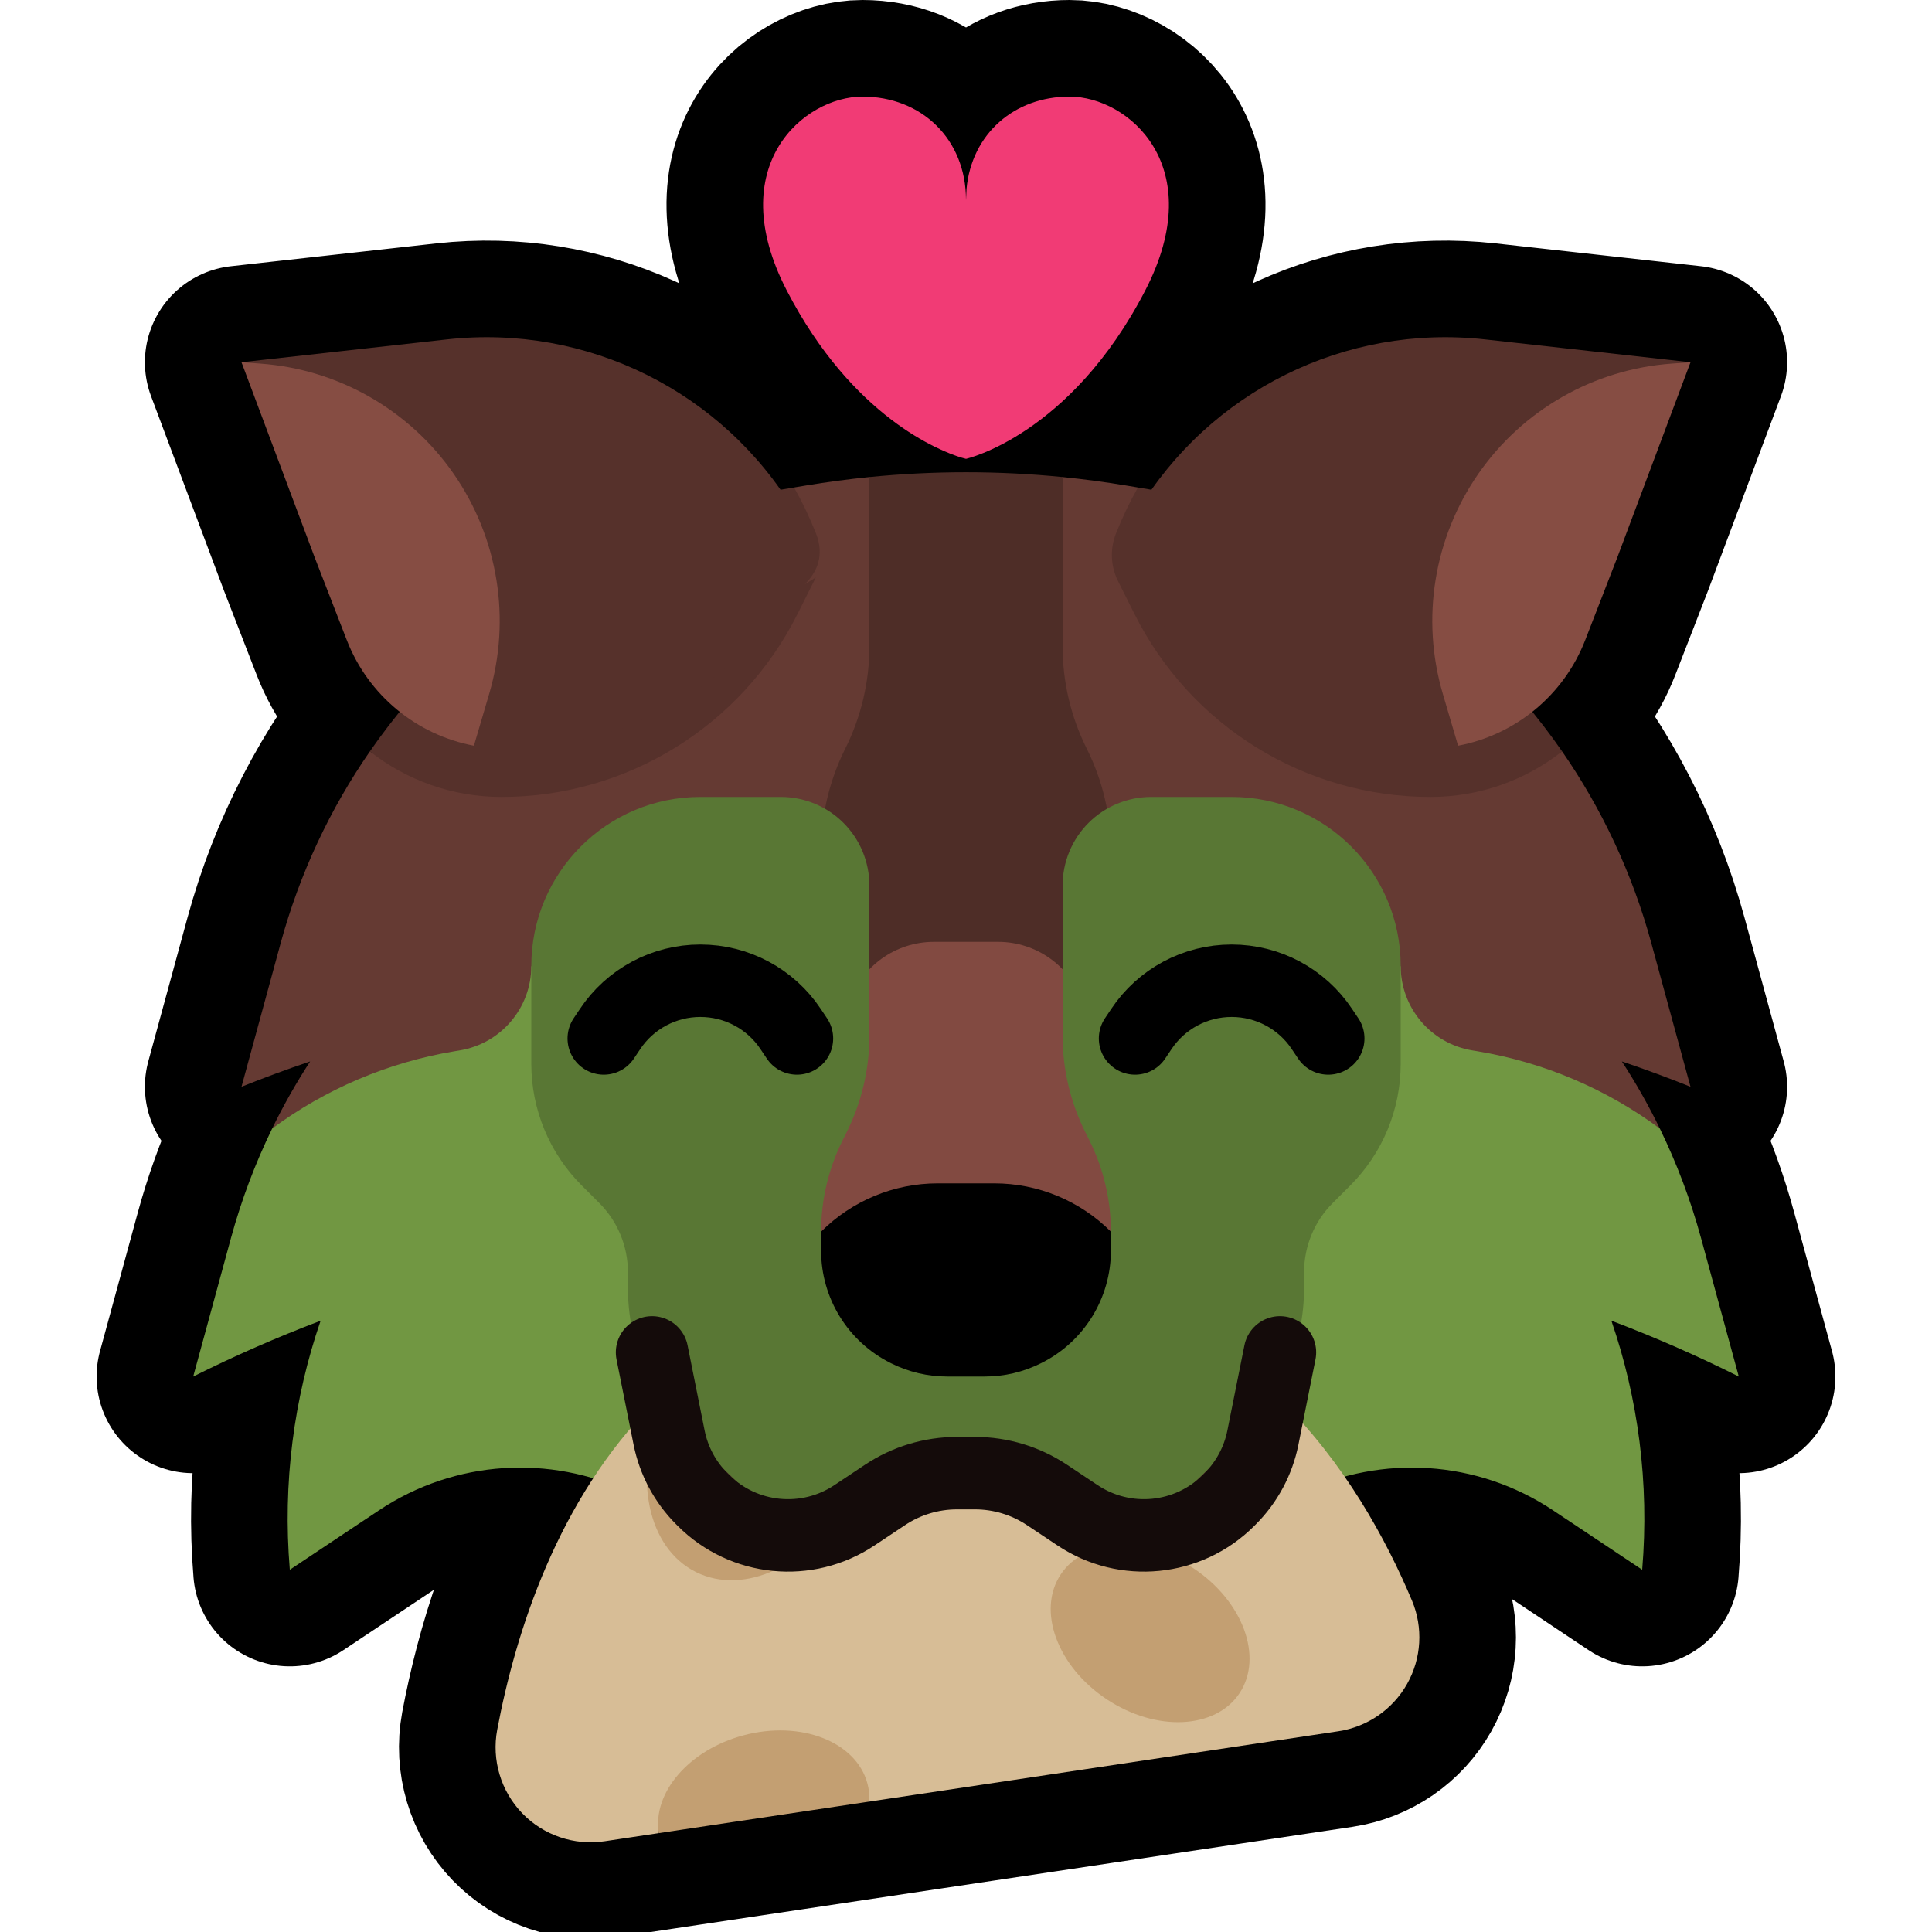 <?xml version="1.0" encoding="UTF-8" standalone="no"?>
<!DOCTYPE svg PUBLIC "-//W3C//DTD SVG 1.1//EN" "http://www.w3.org/Graphics/SVG/1.1/DTD/svg11.dtd">
<svg width="100%" height="100%" viewBox="0 0 40 40" version="1.1" xmlns="http://www.w3.org/2000/svg" xmlns:xlink="http://www.w3.org/1999/xlink" xml:space="preserve" xmlns:serif="http://www.serif.com/" style="fill-rule:evenodd;clip-rule:evenodd;stroke-linecap:round;stroke-linejoin:round;stroke-miterlimit:1.5;">
    <rect id="wolf_taco" x="0" y="0" width="40" height="40" style="fill:none;"/>
    <clipPath id="_clip1">
        <rect x="0" y="0" width="40" height="40"/>
    </clipPath>
    <g clip-path="url(#_clip1)">
        <g id="outline">
            <path d="M23.839,10.14C25.392,7.932 28.034,6.726 30.745,7.027C32.91,7.268 35,7.5 35,7.5L33.491,11.524C33.435,11.668 33.14,12.429 32.822,13.248C32.59,13.847 32.207,14.355 31.726,14.737C32.852,16.118 33.702,17.74 34.189,19.526L35,22.5C34.53,22.312 34.057,22.137 33.579,21.976C34.301,23.086 34.859,24.316 35.219,25.636L36,28.5C35.139,28.069 34.259,27.684 33.362,27.344C33.915,28.953 34.15,30.699 34,32.498C34,32.499 34,32.5 34,32.5C34,32.5 33.187,31.958 32.159,31.273C30.841,30.394 29.265,30.183 27.839,30.571C28.448,31.451 28.902,32.351 29.233,33.137C29.468,33.697 29.431,34.334 29.133,34.863C28.835,35.392 28.309,35.754 27.709,35.844C23.934,36.41 16.438,37.534 12.519,38.121C11.89,38.215 11.253,37.999 10.811,37.541C10.37,37.083 10.177,36.439 10.294,35.814C10.582,34.283 11.152,32.332 12.282,30.605C10.825,30.172 9.196,30.369 7.841,31.273C6.813,31.958 6,32.5 6,32.5C6,32.5 6,32.499 6,32.498C5.85,30.699 6.085,28.953 6.638,27.344C5.741,27.684 4.861,28.069 4,28.5L4.781,25.636C5.141,24.316 5.699,23.086 6.421,21.976C5.943,22.137 5.47,22.312 5,22.5L5.811,19.526C6.298,17.74 7.148,16.118 8.274,14.737C7.793,14.355 7.41,13.847 7.178,13.248C6.86,12.429 6.565,11.668 6.509,11.524L5,7.5C5,7.5 7.09,7.268 9.255,7.027C11.966,6.726 14.608,7.932 16.161,10.14L16.691,10.051C18.882,9.686 21.118,9.686 23.309,10.051L23.839,10.14ZM19.904,9.474C19.47,9.341 17.648,8.644 16.287,6.01C14.956,3.435 16.64,2 17.857,2C19.074,2 20,2.874 20,4.143L20.011,3.91C20.117,2.768 21.002,2 22.143,2C23.36,2 25.044,3.435 23.713,6.01C22.157,9.02 20,9.5 20,9.5L19.904,9.474Z" style="fill:none;stroke:#000;stroke-width:4px;"/>
        </g>
        <g id="emoji">
            <g id="head">
                <g>
                    <path d="M16.441,10.093L16.691,10.051C17.126,9.979 17.562,9.921 18,9.877L20,10.877L22,9.877C22.438,9.921 22.874,9.979 23.309,10.051L23.559,10.093C23.39,10.393 31.582,16.155 32.342,15.557C33.164,16.745 33.795,18.082 34.189,19.526L35,22.5C34.53,22.312 34.057,22.137 33.579,21.976C33.868,22.42 34.131,22.884 34.365,23.365C33.265,22.552 25,25.5 25,25.5L15,25.5C15,25.5 6.735,22.552 5.635,23.365C5.869,22.884 6.132,22.42 6.421,21.976C5.943,22.137 5.47,22.312 5,22.5L5.811,19.526C6.205,18.082 6.836,16.745 7.658,15.557C8.418,16.155 16.61,10.393 16.441,10.093Z" style="fill:#653a33;"/>
                    <path d="M23.559,10.093L23.794,10.132C27.32,10.72 30.377,12.716 32.342,15.557C31.582,16.155 30.629,16.5 29.618,16.5L29.618,16.5C27.022,16.5 24.649,15.033 23.488,12.711L23.148,12.032C22.993,11.723 22.978,11.362 23.107,11.04L23.11,11.033C23.24,10.707 23.39,10.393 23.559,10.093ZM16.441,10.093C16.61,10.393 16.76,10.707 16.89,11.033C17.081,11.509 16.906,11.857 16.663,12.095L16.89,11.956C16.89,11.956 16.715,12.305 16.512,12.711C15.351,15.033 12.978,16.5 10.382,16.5L10.382,16.5C9.371,16.5 8.418,16.155 7.658,15.557C9.623,12.716 12.68,10.72 16.206,10.132L16.441,10.093Z" style="fill:#56312b;"/>
                    <path d="M13.056,30.963C13.171,30.412 13.464,28.909 13.896,28.534C14.466,28.04 25.534,28.04 26.104,28.534C26.536,28.909 26.829,30.412 26.944,30.963L26.439,32.143C25.566,34.179 23.563,35.5 21.347,35.5C20.469,35.5 19.531,35.5 18.653,35.5C16.437,35.5 14.434,34.179 13.561,32.143L13.056,30.963Z" style="fill:#4c2c26;"/>
                    <path d="M18,9.877C19.33,9.744 20.67,9.744 22,9.877L22,13.382C22,14.117 22.171,14.842 22.5,15.5C22.5,15.5 22.5,15.5 22.5,15.5C22.829,16.158 23,16.883 23,17.618C23,18.801 23,20.5 23,20.5L17,20.5L17,17.618C17,16.883 17.171,16.158 17.5,15.5C17.5,15.5 17.5,15.5 17.5,15.5C17.829,14.842 18,14.117 18,13.382L18,9.877Z" style="fill:#4e2d27;"/>
                    <path d="M17,22.5C17,22.5 17.305,21.585 17.578,20.766C17.83,20.01 18.538,19.5 19.335,19.5C19.763,19.5 20.237,19.5 20.665,19.5C21.462,19.5 22.17,20.01 22.422,20.766C22.695,21.585 23,22.5 23,22.5L23,28.5L17,28.5L17,22.5Z" style="fill:#824a41;"/>
                    <path d="M5.635,23.365C6.735,22.552 8.024,21.996 9.411,21.765C9.448,21.759 9.485,21.753 9.521,21.747C10.374,21.604 11,20.866 11,20.001L11,20L15,25.5L25,25.5L29,20L29,20.001C29,20.866 29.626,21.604 30.479,21.747C30.515,21.753 30.552,21.759 30.589,21.765C31.976,21.996 33.265,22.552 34.365,23.365C34.716,24.085 35.003,24.845 35.219,25.636L36,28.5C35.139,28.069 34.259,27.684 33.362,27.344C33.915,28.953 34.15,30.699 34,32.498C34,32.499 34,32.5 34,32.5C34,32.5 33.187,31.958 32.159,31.273C30.568,30.212 28.601,30.125 26.977,30.888L26.944,30.963C26.829,30.412 26.536,29.909 26.104,29.534C25.534,29.04 24.778,28.817 24.032,28.924L20,29.5C20,29.5 17.876,29.197 15.968,28.924C15.222,28.817 14.466,29.04 13.896,29.534C13.464,29.909 13.171,30.412 13.056,30.963L13.023,30.888C11.399,30.125 9.432,30.212 7.841,31.273C6.813,31.958 6,32.5 6,32.5C6,32.5 6,32.499 6,32.498C5.85,30.699 6.085,28.953 6.638,27.344C5.741,27.684 4.861,28.069 4,28.5L4.781,25.636C4.997,24.845 5.284,24.085 5.635,23.365Z" style="fill:#719742;"/>
                    <path d="M16.106,31.5C16.106,31.5 15.17,30.596 14.325,29.78C13.478,28.962 13,27.835 13,26.658C13,26.547 13,26.439 13,26.336C13,25.801 12.787,25.287 12.409,24.909C12.293,24.793 12.169,24.669 12.043,24.543C11.375,23.875 11,22.969 11,22.025L11,20C11,18.067 12.567,16.5 14.5,16.5C15.076,16.5 15.652,16.5 16.165,16.5C16.652,16.5 17.119,16.693 17.463,17.037C17.807,17.381 18,17.848 18,18.335C18,19.354 18,20.586 18,21.445C18,22.139 17.838,22.823 17.528,23.444C17.501,23.498 17.474,23.552 17.447,23.606C17.153,24.194 17,24.842 17,25.5L17,25.5L23,25.5L23,25.5C23,24.842 22.847,24.194 22.553,23.606C22.526,23.552 22.499,23.498 22.472,23.444C22.162,22.823 22,22.139 22,21.445C22,20.586 22,19.354 22,18.335C22,17.848 22.193,17.381 22.537,17.037C22.881,16.693 23.348,16.5 23.835,16.5C24.348,16.5 24.924,16.5 25.5,16.5C27.433,16.5 29,18.067 29,20L29,22.025C29,22.969 28.625,23.875 27.957,24.543C27.831,24.669 27.707,24.793 27.591,24.909C27.213,25.287 27,25.801 27,26.336C27,26.439 27,26.547 27,26.658C27,27.835 26.522,28.962 25.675,29.78C24.83,30.596 23.894,31.5 23.894,31.5L20,30.5L16.106,31.5Z" style="fill:#597734;"/>
                </g>
            </g>
            <g id="ears">
                <path d="M30.188,15.439C29.975,15.479 29.757,15.5 29.535,15.5C29.534,15.5 29.534,15.5 29.533,15.5C27.309,15.5 25.215,14.453 23.88,12.674C23.665,12.387 23.471,12.128 23.32,11.926C23.126,11.669 23.108,11.319 23.274,11.043C23.352,10.914 23.443,10.762 23.544,10.594C25.04,8.099 27.854,6.706 30.745,7.027C32.91,7.268 35,7.5 35,7.5L30.188,15.439ZM5,7.5C5,7.5 7.09,7.268 9.255,7.027C12.146,6.706 14.96,8.099 16.456,10.594C16.557,10.762 16.648,10.914 16.726,11.043C16.892,11.319 16.874,11.669 16.68,11.926C16.529,12.128 16.335,12.387 16.12,12.674C14.785,14.453 12.691,15.5 10.467,15.5C10.466,15.5 10.466,15.5 10.465,15.5C10.243,15.5 10.025,15.479 9.812,15.439L5,7.5Z" style="fill:#56312b;"/>
                <path d="M5,7.5L5.386,7.528C6.998,7.643 8.471,8.482 9.393,9.81C10.314,11.137 10.585,12.811 10.129,14.362L9.812,15.439C8.629,15.216 7.623,14.398 7.178,13.248C6.86,12.429 6.565,11.668 6.509,11.524L5,7.5ZM35,7.5L33.491,11.524C33.435,11.668 33.14,12.429 32.822,13.248C32.377,14.398 31.371,15.216 30.188,15.439L29.871,14.362C29.415,12.811 29.686,11.137 30.607,9.81C31.529,8.482 33.002,7.643 34.614,7.528L35,7.5Z" style="fill:#864d43;"/>
            </g>
            <g id="face">
                <path d="M26.515,28.985C27.836,30.288 28.697,31.863 29.233,33.137C29.468,33.697 29.431,34.334 29.133,34.863C28.835,35.392 28.309,35.754 27.709,35.844C25.338,36.199 21.498,36.775 17.999,37.3C18.005,37.174 13.506,37.119 13.639,37.953L12.519,38.121C11.89,38.215 11.253,37.999 10.811,37.541C10.37,37.083 10.177,36.439 10.294,35.814C10.674,33.795 11.545,31.044 13.542,29.042L16,31.5L20,30.5L24,31.5L26.515,28.985Z" style="fill:#d7bd96;"/>
                <path d="M13.639,37.953C13.506,37.119 14.261,36.231 15.391,35.929C16.576,35.611 17.726,36.057 17.959,36.925C17.992,37.049 18.005,37.174 17.998,37.3L13.639,37.953ZM24.712,32.471C25.734,33.15 26.16,34.308 25.663,35.056C25.167,35.804 23.934,35.86 22.912,35.181C21.89,34.503 21.464,33.345 21.961,32.597C22.457,31.849 23.69,31.792 24.712,32.471ZM16,31.5L17.496,31.126C16.749,32.41 15.409,33.044 14.41,32.548C13.403,32.047 13.103,30.576 13.695,29.195L16,31.5Z" style="fill:#c39f72;"/>
                <path d="M12.5,21.5C12.5,21.5 12.548,21.428 12.63,21.306C13.046,20.68 13.748,20.305 14.5,20.305C15.252,20.305 15.954,20.68 16.37,21.306C16.452,21.428 16.5,21.5 16.5,21.5" style="fill:none;stroke:#000;stroke-width:1.5px;"/>
                <path d="M23.5,21.5C23.5,21.5 23.548,21.428 23.63,21.306C24.046,20.68 24.748,20.305 25.5,20.305C26.252,20.305 26.954,20.68 27.37,21.306C27.452,21.428 27.5,21.5 27.5,21.5" style="fill:none;stroke:#000;stroke-width:1.5px;"/>
                <path d="M17,25.5C17.64,24.86 18.509,24.5 19.414,24.5C19.794,24.5 20.206,24.5 20.586,24.5C21.491,24.5 22.36,24.86 23,25.5C23,25.5 23,25.5 23,25.5L23,25.893C23,26.878 22.444,27.778 21.563,28.219C21.558,28.221 21.554,28.223 21.549,28.226C21.188,28.406 20.79,28.5 20.386,28.5C20.141,28.5 19.859,28.5 19.614,28.5C19.21,28.5 18.812,28.406 18.451,28.226C18.446,28.223 18.442,28.221 18.437,28.219C17.556,27.778 17,26.878 17,25.893C17,25.662 17,25.5 17,25.5C17,25.5 17,25.5 17,25.5Z"/>
                <path d="M13.5,28C13.5,28 13.705,29.026 13.853,29.764C13.949,30.244 14.185,30.685 14.531,31.031C14.541,31.041 14.552,31.052 14.563,31.063C15.398,31.898 16.708,32.028 17.691,31.372C17.914,31.224 18.131,31.079 18.322,30.952C18.764,30.657 19.283,30.5 19.814,30.5C19.937,30.5 20.063,30.5 20.186,30.5C20.717,30.5 21.236,30.657 21.678,30.952C21.869,31.079 22.086,31.224 22.309,31.372C23.292,32.028 24.602,31.898 25.437,31.063C25.448,31.052 25.459,31.041 25.469,31.031C25.815,30.685 26.051,30.244 26.147,29.764C26.295,29.026 26.5,28 26.5,28" style="fill:none;stroke:#140b0a;stroke-width:1.5px;"/>
            </g>
            <g id="hearts">
                <path d="M19.904,9.474C19.47,9.341 17.648,8.644 16.287,6.01C14.956,3.435 16.64,2 17.857,2C19.074,2 20,2.874 20,4.143L20.011,3.91C20.117,2.768 21.002,2 22.143,2C23.36,2 25.044,3.435 23.713,6.01C22.157,9.02 20,9.5 20,9.5L19.904,9.474Z" style="fill:#f13b75;"/>
            </g>
        </g>
    </g>
</svg>
